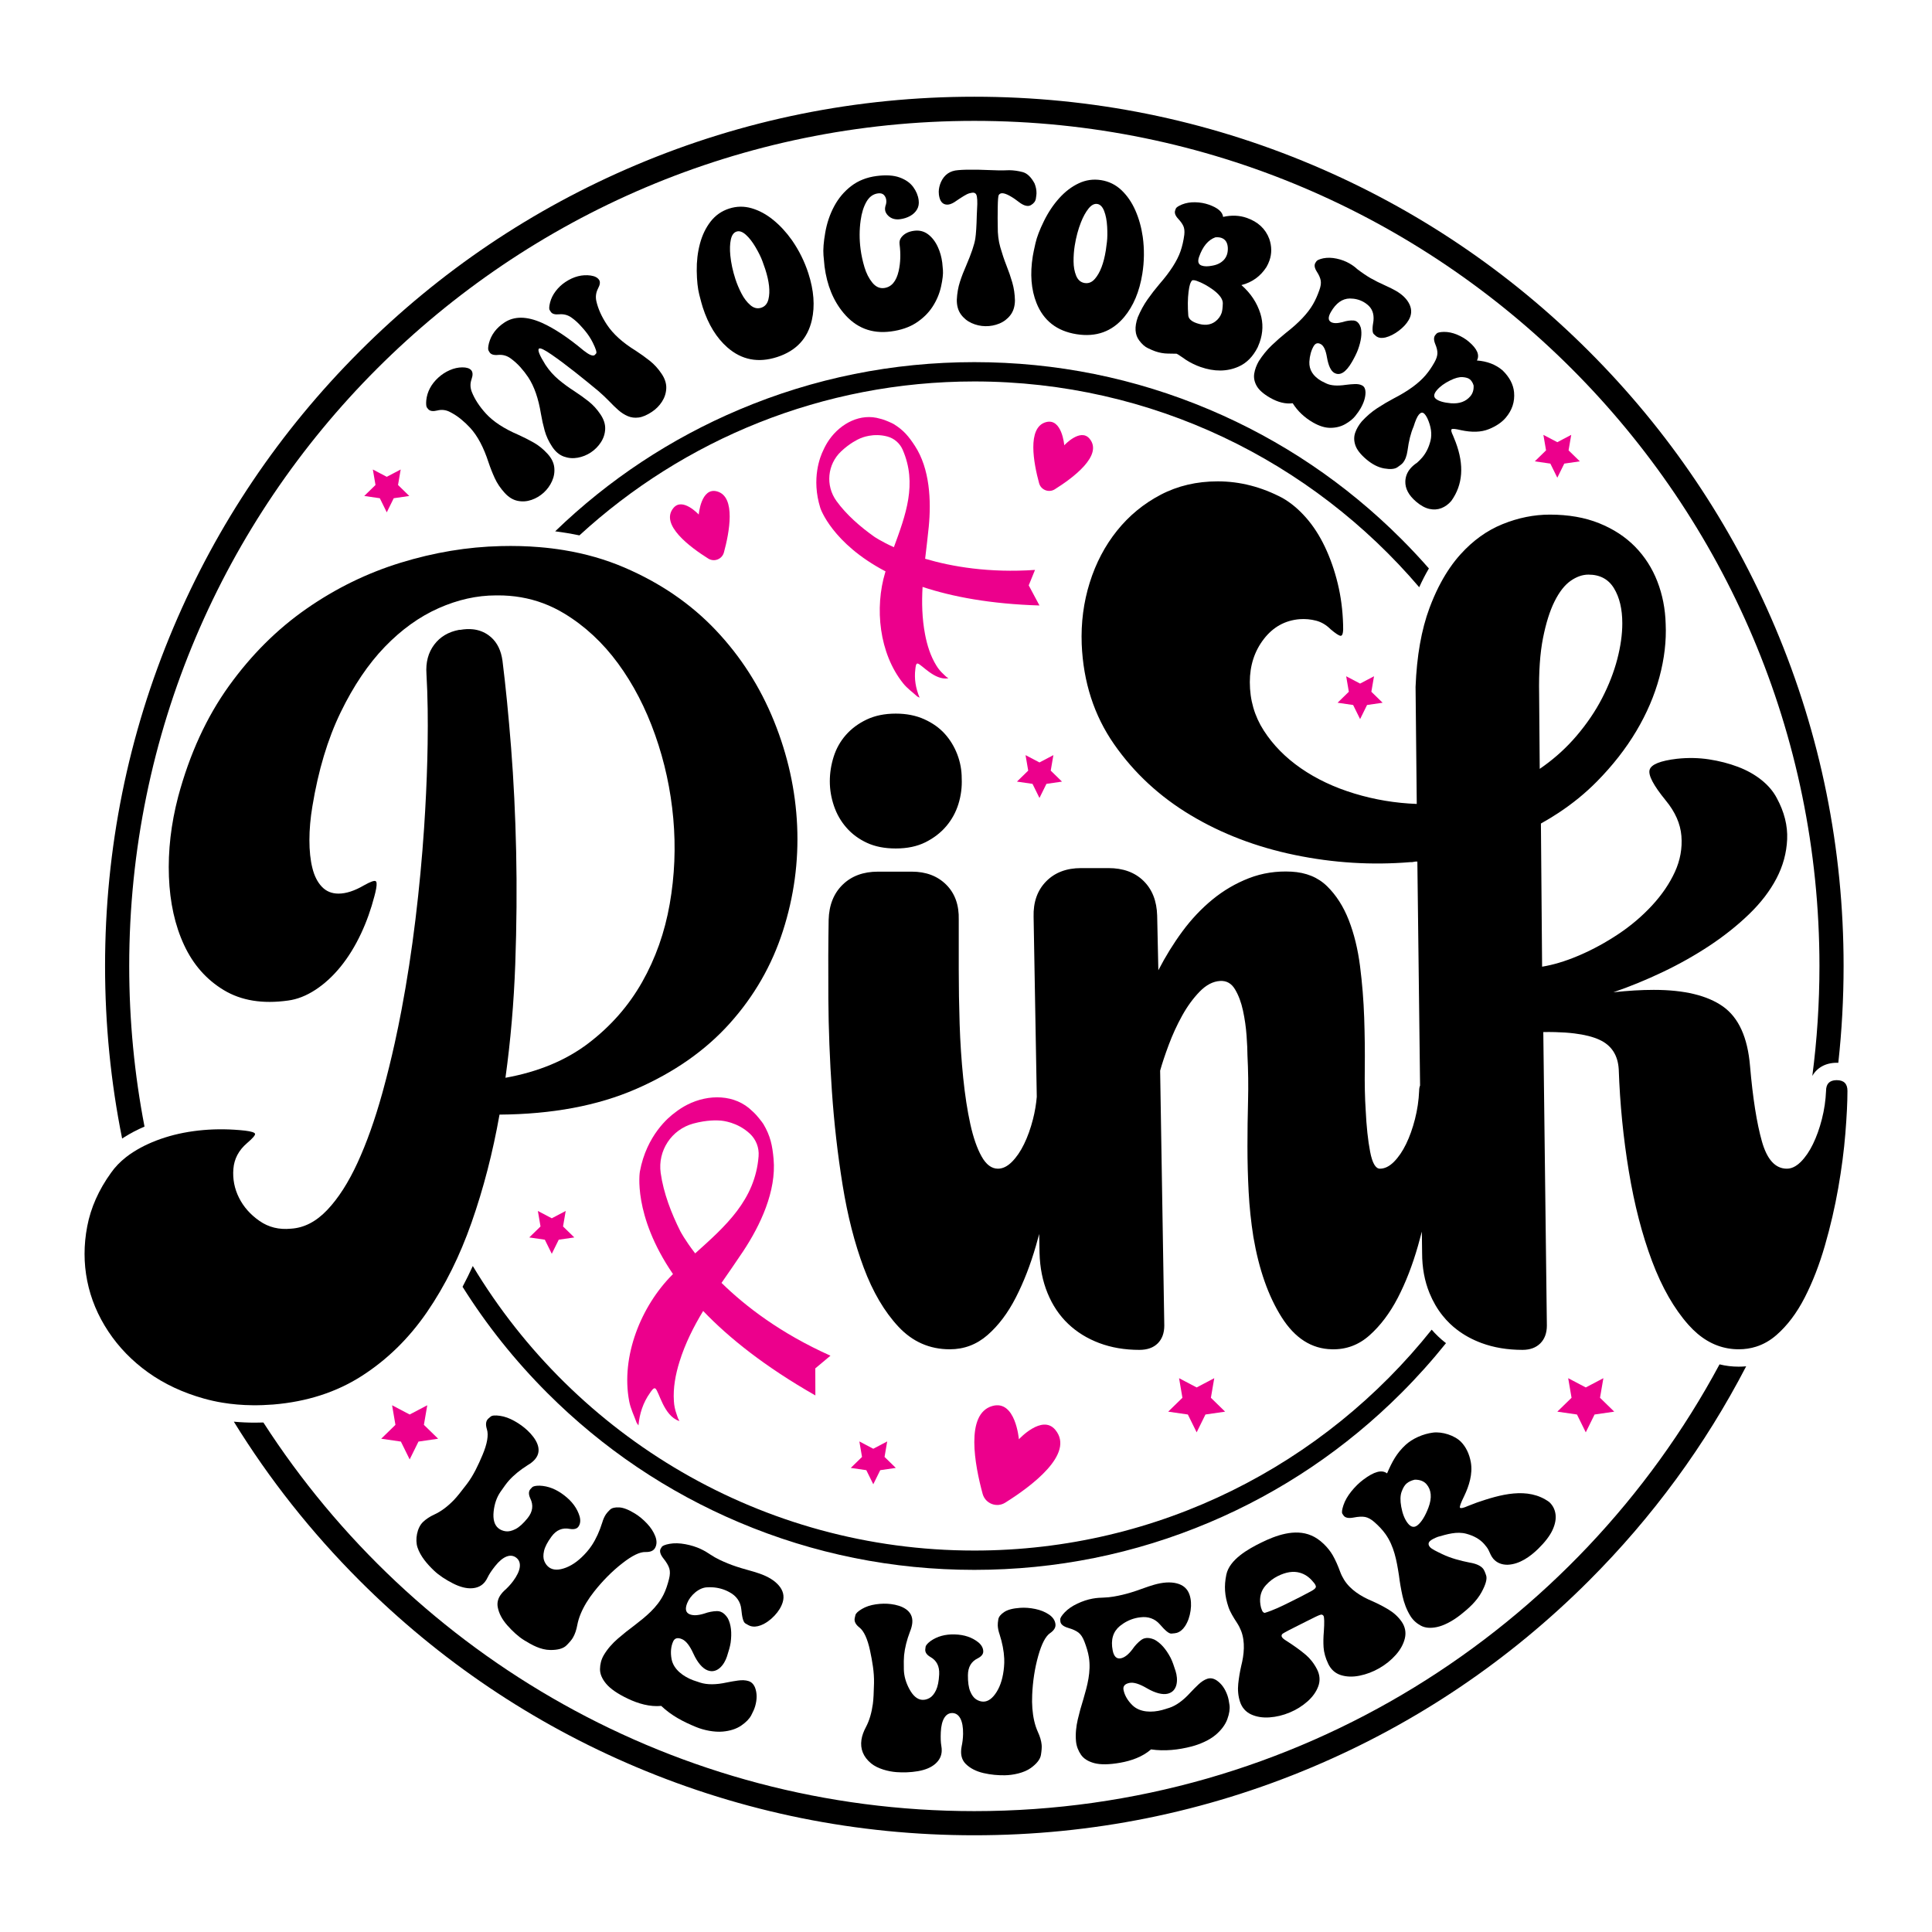 <svg xml:space="preserve" style="enable-background:new 0 0 2000.16 2000.16;" viewBox="0 0 2000.16 2000.16" y="0px" x="0px" xmlns:xlink="http://www.w3.org/1999/xlink" xmlns="http://www.w3.org/2000/svg" id="Layer_1" version="1.1">
<style type="text/css">
	.st0{fill-rule:evenodd;clip-rule:evenodd;fill:#EC008C;}
	.st1{fill:#EC008C;}
</style>
<g>
	<g>
		<path d="M562.91,510c-3.72,3.4-7.95,5.91-12.68,7.54c-4.73,1.62-9.5,1.95-14.33,0.97c-4.82-0.98-9.3-3.72-13.42-8.24
			c-4.38-4.8-7.8-9.88-10.26-15.23c-2.46-5.36-4.64-10.89-6.55-16.61c-4.98-15.32-11.26-27.13-18.84-35.42
			c-2.83-3.1-6.01-6.1-9.53-8.99c-3.52-2.89-7.37-5.41-11.54-7.54c-4.18-2.14-8.49-2.64-12.95-1.52c-4.46,1.12-7.59,0.7-9.4-1.28
			l-1.31-1.6c-0.87-1.07-1.13-3.62-0.79-7.66c0.95-8.94,5.12-16.78,12.51-23.53c3.5-3.19,7.43-5.75,11.79-7.66
			c4.36-1.91,8.71-2.88,13.03-2.9c4.33-0.02,7.37,0.93,9.12,2.85c1.8,1.98,1.94,5.13,0.42,9.47c-1.52,4.34-1.44,8.69,0.26,13.04
			c3.01,7.6,7.89,15.1,14.64,22.49c7.57,8.3,18.76,15.62,33.57,21.97c5.46,2.47,10.76,5.15,15.9,8.07
			c5.14,2.91,9.9,6.77,14.28,11.56c4.12,4.52,6.45,9.22,6.99,14.11c0.53,4.89-0.24,9.63-2.31,14.22
			C569.45,502.68,566.58,506.65,562.91,510z"></path>
		<path d="M674.93,426.36c-5.09,3.38-9.66,5.34-13.71,5.88c-4.05,0.54-7.8,0.07-11.25-1.4c-3.45-1.47-6.72-3.56-9.81-6.28
			c-3.09-2.72-6.18-5.71-9.27-8.98c-3.51-3.63-7.22-7.13-11.11-10.51c-7.03-5.88-15.05-12.39-24.05-19.53
			c-9.01-7.13-17.2-13.25-24.58-18.35c-7.38-5.1-11.74-7.2-13.07-6.31c-1.85,1.23,0.38,6.86,6.68,16.89
			c3.89,5.86,8.42,10.94,13.58,15.27c5.16,4.32,10.7,8.37,16.61,12.15c5.02,3.27,9.85,6.74,14.48,10.4s8.75,8.2,12.35,13.61
			c3.38,5.09,4.97,10.1,4.75,15.01c-0.22,4.92-1.7,9.48-4.46,13.7c-2.75,4.22-6.2,7.7-10.33,10.44c-4.2,2.79-8.76,4.63-13.68,5.51
			c-4.92,0.88-9.7,0.48-14.35-1.2c-4.65-1.68-8.67-5.07-12.05-10.16c-3.59-5.41-6.18-10.96-7.76-16.66s-2.88-11.51-3.88-17.44
			c-2.58-15.9-6.98-28.53-13.2-37.89c-2.33-3.5-5.01-6.95-8.04-10.35c-3.04-3.4-6.46-6.47-10.26-9.22c-3.8-2.75-8.09-3.92-12.86-3.5
			c-4.39,0.44-7.32-0.46-8.8-2.68l-1.05-1.78c-0.7-1.19-0.57-3.75,0.39-7.69c2.3-8.69,7.62-15.8,15.96-21.34
			c10.25-6.81,23.26-6.69,39.04,0.34c12.69,5.7,27.08,15.27,43.16,28.71c5.57,4.38,9.31,5.93,11.22,4.66
			c0.13-0.08,0.65-0.64,1.58-1.67c0.92-1.03-0.24-4.82-3.5-11.37c-1.06-2.14-2.3-4.29-3.74-6.46c-2.24-3.37-4.95-6.76-8.12-10.15
			c-2.86-3.33-6.18-6.37-9.99-9.12c-3.8-2.75-8.09-3.92-12.86-3.5c-4.39,0.44-7.28-0.39-8.68-2.49c-0.08-0.13-0.49-0.77-1.22-1.94
			c-0.73-1.17-0.57-3.79,0.47-7.88c1.04-4.09,2.97-7.98,5.79-11.69c2.81-3.7,6.16-6.85,10.04-9.43c8.59-5.71,17.34-7.94,26.24-6.7
			c4.17,0.62,7.04,2.11,8.61,4.46c1.4,2.1,1.04,5.09-1.06,8.96c-2.17,4.19-2.75,8.57-1.74,13.13c1.81,7.97,5.49,16.13,11.03,24.47
			c6.39,9.61,16.33,18.56,29.81,26.85c5.02,3.27,9.85,6.74,14.48,10.4c4.64,3.66,8.75,8.2,12.35,13.61
			c3.38,5.09,4.95,10.11,4.7,15.05c-0.25,4.94-1.74,9.5-4.46,13.7C682.59,420.08,679.13,423.57,674.93,426.36z"></path>
		<path d="M804.58,369.63c-19.56,6.33-36.74,3.02-51.54-9.94c-11.23-9.86-19.71-23.66-25.46-41.4c-0.82-2.54-2.04-6.97-3.64-13.28
			c-1.6-6.31-2.47-14.46-2.62-24.46c-0.14-9.99,0.96-19.41,3.32-28.25c2.36-8.84,6.03-16.47,11.02-22.91
			c4.98-6.43,11.37-10.91,19.15-13.43c7.78-2.52,15.57-2.63,23.39-0.34c7.81,2.29,15.26,6.32,22.35,12.1
			c7.09,5.78,13.53,12.75,19.31,20.92c7.38,10.62,13.04,22.04,17,34.26c5.74,17.74,6.96,33.89,3.64,48.46
			C836.12,350.54,824.14,363.29,804.58,369.63z M788.06,318.59c3.93-1.27,6.43-4.21,7.51-8.82c1.93-7.93,0.81-18.34-3.36-31.21
			c-0.47-1.45-1.44-4.19-2.9-8.22c-1.46-4.02-3.82-8.8-7.05-14.34c-3.24-5.54-6.61-9.87-10.11-12.99c-3.5-3.12-6.71-4.21-9.61-3.27
			c-2.98,0.97-4.96,3.73-5.93,8.3c-0.97,4.57-1.14,10.05-0.52,16.44c0.75,7.79,2.51,15.94,5.26,24.44c1.6,4.94,3.69,9.91,6.27,14.9
			c2.58,4.99,5.65,9.02,9.21,12.08C780.38,318.96,784.13,319.86,788.06,318.59z"></path>
		<path d="M922.11,343.19c-19.78,2.56-36.06-3.84-48.84-19.22c-10.58-12.65-17.12-28.68-19.64-48.08
			c-0.23-1.74-0.59-5.59-1.09-11.53c-0.5-5.95,0.11-13.85,1.84-23.7c1.73-9.86,4.83-18.95,9.3-27.27s10.35-15.27,17.64-20.84
			c7.29-5.57,16.02-9.01,26.17-10.33c9.7-1.26,17.64-0.76,23.83,1.48c6.19,2.24,10.87,5.51,14.04,9.8
			c3.17,4.29,5.08,8.86,5.71,13.71c0.48,3.71-0.1,6.95-1.75,9.71c-1.65,2.76-4.02,4.99-7.11,6.7c-3.09,1.71-6.57,2.82-10.44,3.32
			c-4.93,0.64-8.97-0.53-12.13-3.51c-1.93-1.83-3.04-3.84-3.33-6.04c-0.17-1.29-0.04-2.69,0.38-4.21c0.81-2.03,1.09-4.11,0.81-6.23
			c-0.27-2.05-1.09-3.77-2.46-5.17c-1.38-1.4-3.39-1.93-6.04-1.59c-5.08,0.66-9.09,3.59-12.04,8.78c-2.95,5.2-4.93,11.6-5.95,19.21
			c-1.37,9.66-1.4,19.56-0.08,29.72c0.8,6.14,2.14,12.38,4.04,18.72c1.9,6.34,4.61,11.67,8.14,15.99c3.53,4.32,7.6,6.18,12.22,5.58
			c7.58-0.98,12.59-6.87,15.05-17.67c1.9-8.49,2.22-17.66,0.94-27.52c-0.36-2.8,0.21-5.19,1.73-7.16c2.89-3.84,7.33-6.15,13.32-6.93
			c5.46-0.71,10.28,0.52,14.46,3.67c4.18,3.16,7.57,7.57,10.15,13.25c2.25,4.87,3.76,10.26,4.52,16.17c0.13,0.99,0.36,3.5,0.69,7.54
			c0.33,4.04-0.32,9.75-1.94,17.13c-1.63,7.38-4.56,14.33-8.8,20.85c-4.24,6.52-9.92,12.09-17.02,16.71
			C941.35,338.85,932.57,341.84,922.11,343.19z"></path>
		<path d="M1020.17,337.69c-4.97-0.08-9.73-1.15-14.28-3.21c-4.55-2.06-8.27-5.1-11.15-9.12c-2.88-4.02-4.27-9.09-4.17-15.2
			c0.34-6.64,1.41-12.76,3.22-18.35c1.81-5.59,3.94-11.15,6.41-16.69c5.4-12.6,8.57-21.95,9.51-28.05
			c0.77-5.03,1.28-13.09,1.54-24.17c0.32-5.8,0.5-9.7,0.53-11.69c0.05-3.21-0.1-5.81-0.45-7.8c-0.42-2.6-1.77-3.93-4.06-3.96
			c-0.61-0.01-1.95,0.24-4.02,0.74c-2.07,0.5-7.17,3.55-15.28,9.15c-2.78,1.71-5.24,2.55-7.38,2.52c-4.81-0.08-7.66-3.49-8.55-10.23
			c-0.13-1.07-0.2-2.1-0.18-3.1c0.05-3.36,0.83-6.75,2.34-10.17c3.49-7.59,9.4-11.66,17.74-12.21c4.82-0.46,11.59-0.61,20.3-0.47
			c3.74,0.06,10.66,0.29,20.74,0.68c2.37,0.04,4.66,0.04,6.88,0c1.68-0.12,3.37-0.17,5.05-0.15c4.58,0.07,9.2,0.72,13.84,1.94
			s8.74,5.15,12.31,11.78c1.39,3.46,2.07,6.88,2.01,10.24c-0.02,0.99-0.24,2.82-0.66,5.49c-0.43,2.67-2.07,4.86-4.92,6.57
			c-1.08,0.67-2.27,0.99-3.57,0.97c-2.14-0.03-4.57-0.95-7.29-2.75c-8.83-6.87-15.16-10.33-18.98-10.4c-1.61-0.03-2.84,0.6-3.7,1.89
			c-0.56,1.37-0.89,5.41-1,12.14c-0.14,8.86-0.14,15.7,0.01,20.52c-0.12,7.64,0.75,14.76,2.63,21.37c1.88,6.6,4.03,12.98,6.45,19.14
			c2.28,5.69,4.27,11.48,5.97,17.35c1.7,5.87,2.61,12.1,2.74,18.67c-0.1,6.11-1.65,11.13-4.66,15.06
			c-3.01,3.93-6.82,6.85-11.44,8.76C1030.04,336.85,1025.21,337.77,1020.17,337.69z"></path>
		<path d="M1114.44,345.98c-20.3-3.25-34.09-14.01-41.38-32.28c-5.52-13.89-6.8-30.03-3.85-48.45c0.42-2.64,1.35-7.13,2.8-13.48
			c1.44-6.35,4.37-14,8.79-22.97c4.41-8.97,9.68-16.85,15.8-23.65c6.12-6.8,12.86-11.93,20.23-15.39
			c7.36-3.46,15.08-4.55,23.16-3.26c8.07,1.29,15.07,4.74,20.99,10.33c5.91,5.59,10.72,12.57,14.41,20.94
			c3.69,8.37,6.25,17.51,7.68,27.41c1.74,12.82,1.59,25.56-0.44,38.24c-2.95,18.41-9.21,33.35-18.79,44.82
			C1151.21,343.32,1134.74,349.23,1114.44,345.98z M1122.93,293.01c4.07,0.65,7.64-0.83,10.69-4.44c5.33-6.19,9.06-15.96,11.2-29.32
			c0.24-1.51,0.62-4.39,1.15-8.64c0.52-4.25,0.6-9.58,0.24-15.98c-0.37-6.4-1.4-11.79-3.1-16.17c-1.7-4.37-4.06-6.8-7.08-7.29
			c-3.09-0.5-6.11,1.07-9.05,4.7c-2.94,3.63-5.59,8.43-7.94,14.4c-2.87,7.28-5.01,15.33-6.42,24.16
			c-0.82,5.13-1.22,10.51-1.19,16.12c0.03,5.62,0.93,10.6,2.71,14.95C1115.93,289.85,1118.85,292.35,1122.93,293.01z"></path>
		<path d="M1195.88,363.66c-1.8-0.63-4.3-1.7-7.5-3.22c-3.19-1.52-6.19-4.18-8.99-7.99c-4.49-5.94-4.99-13.88-1.52-23.84
			c2.9-6.92,6.31-13.16,10.23-18.71c3.92-5.55,8-10.82,12.26-15.82c11.05-12.66,18.32-23.96,21.79-33.92
			c1.81-5.2,3.12-10.93,3.94-17.2c0.39-3.67,0.06-6.66-1-8.97c-1.06-2.31-2.82-4.79-5.3-7.43c-3-3.23-4.06-6.11-3.18-8.64l0.68-1.95
			c0.52-1.27,2.68-2.71,6.48-4.3c4.13-1.63,8.68-2.39,13.66-2.27c4.98,0.12,9.63,0.93,13.96,2.44c9.31,3.25,14.26,7.49,14.87,12.71
			c8.78-1.96,16.92-1.62,24.42,0.99c11.69,4.08,19.48,11.33,23.37,21.75c2.65,7.72,2.71,15.19,0.19,22.41
			c-0.78,2.24-1.8,4.47-3.07,6.7c-6.2,9.65-14.86,15.9-25.96,18.74c9.55,8.35,16.11,18.21,19.67,29.57c3,9.71,2.75,19.62-0.78,29.72
			c-0.58,1.66-1.24,3.33-1.99,5.01c-4.97,9.84-11.65,16.57-20.04,20.2c-11.84,5.18-24.91,5.27-39.19,0.29
			c-5.12-1.79-10.11-4.21-14.94-7.28c-0.38-0.29-1.06-0.78-2.05-1.44c-0.98-0.67-2.01-1.37-3.09-2.11
			c-1.08-0.74-2.05-1.38-2.91-1.93c-0.86-0.54-1.44-0.87-1.73-0.97l-9.17-0.16C1204.65,365.99,1200.28,365.19,1195.88,363.66z
			 M1238.81,334.56c7.72,2.69,14.14,2.14,19.27-1.65c3.17-2.37,5.38-5.33,6.61-8.86c0.7-2.02,1.12-5.31,1.26-9.88
			c0.08-6.04-6.1-12.57-18.54-19.58c-2.93-1.59-5.73-2.85-8.39-3.78c-2.24-0.78-3.88-0.95-4.92-0.5c-0.79,0.86-1.46,2.08-2.01,3.67
			c-0.6,1.73-1.14,4.42-1.6,8.06c-0.9,7.21-0.99,15.48-0.27,24.79C1230.68,330.15,1233.54,332.73,1238.81,334.56z M1244.06,274.96
			c2.81,0.98,6.49,1.01,11.02,0.08c4.99-0.85,8.96-2.82,11.9-5.92c1.42-1.53,2.49-3.3,3.19-5.32c0.76-2.16,1.08-4.6,0.97-7.31
			c-0.31-5.37-2.52-8.77-6.64-10.21c-1.73-0.6-3.81-0.8-6.23-0.59c-7.48,2.65-13.12,9.43-16.92,20.32
			C1239.7,270.77,1240.6,273.76,1244.06,274.96z"></path>
		<path d="M1359.37,437.4c-8.94-5.15-15.96-11.79-21.06-19.93c-7.35,0.97-15.2-0.94-23.54-5.75c-6.82-3.93-11.42-8.01-13.79-12.24
			c-2.37-4.23-3.2-8.5-2.48-12.8c0.71-4.31,2.29-8.58,4.73-12.82c4.03-6.23,8.45-11.65,13.25-16.24c4.8-4.6,9.76-8.95,14.86-13.07
			c13.24-10.28,22.56-20.12,27.98-29.53c2.52-4.37,4.7-9.24,6.56-14.61c1.42-3.85,1.91-7.15,1.45-9.88
			c-0.46-2.73-1.78-5.79-3.98-9.17c-2.42-3.77-2.96-6.81-1.62-9.13l1.13-1.73c0.75-1.15,3.11-2.18,7.06-3.08
			c4.36-0.84,8.99-0.73,13.9,0.33c4.9,1.06,9.31,2.71,13.21,4.96c3.31,1.91,5.92,3.81,7.83,5.7c5.21,3.97,9.9,7.16,14.07,9.56
			c4.44,2.55,9.64,5.15,15.62,7.8c4.33,1.97,7.79,3.69,10.38,5.18c7.02,4.04,11.79,8.77,14.31,14.19
			c2.52,5.42,2.26,10.78-0.79,16.08c-2.33,4.04-5.78,7.78-10.37,11.23c-4.58,3.44-9.15,5.75-13.71,6.92
			c-3.58,0.85-6.52,0.61-8.84-0.73c-0.66-0.38-1.77-1.33-3.33-2.84c-1.56-1.51-1.65-6.06-0.28-13.65c0.74-7.42-1.46-13.09-6.6-17.03
			c-1.08-0.89-2.21-1.67-3.41-2.36c-4.31-2.48-9.15-3.72-14.52-3.73c-7.75,0.13-14.27,4.79-19.57,14
			c-2.97,5.17-2.94,8.63,0.11,10.38c2.58,1.49,6.64,1.49,12.17,0c3.91-1.28,7.66-1.81,11.24-1.6c1.09,0.1,2.07,0.39,2.93,0.89
			c1.99,1.14,3.5,3.34,4.54,6.58c1.39,6.01,0.4,13.63-2.99,22.88c-1.38,3.62-3.4,7.74-6.07,12.38
			c-6.37,11.06-12.53,14.87-18.49,11.44c-3.44-1.98-5.94-7.3-7.48-15.95c-1.21-7.4-3.3-11.95-6.28-13.67
			c-3.18-1.83-5.7-1.12-7.57,2.12c-2.55,4.44-4.02,9.81-4.39,16.12c-0.35,8.26,3.81,14.89,12.49,19.89c0.73,0.42,2.41,1.25,5.04,2.5
			c4.69,2.26,11.43,2.74,20.2,1.44c3.24-0.43,6.3-0.69,9.19-0.79c3.26-0.15,5.92,0.36,7.97,1.55c2.05,1.18,3.13,3.44,3.25,6.76
			c0.07,5.24-1.67,10.94-5.22,17.1c-1.22,2.12-3.02,4.68-5.41,7.67c-2.38,2.99-5.81,5.76-10.27,8.31
			c-4.46,2.55-9.51,3.85-15.15,3.91C1372.02,443.03,1365.93,441.17,1359.37,437.4z"></path>
		<path d="M1466.14,519.4c-7.75-6.58-11.49-13.62-11.23-21.13c0.19-4.95,1.95-9.37,5.27-13.28c1.83-2.15,4.11-4.13,6.84-5.92
			c1.97-1.73,3.75-3.53,5.34-5.39c4.06-4.77,6.93-10.61,8.62-17.49c1.69-6.89,0.62-14.57-3.21-23.04c-1.23-2.45-2.4-4.14-3.5-5.08
			c-1.69-1.44-3.47-1.05-5.35,1.17c-1.73,2.04-3.56,6.2-5.49,12.48c-2.84,6.41-4.93,14.71-6.27,24.91
			c-0.8,5.54-2.43,9.77-4.91,12.68c-0.94,1.11-2.81,2.6-5.61,4.48c-2.8,1.88-7.33,2.27-13.57,1.18c-6.24-1.09-12.45-4.26-18.62-9.51
			c-5.94-5.05-9.69-9.87-11.26-14.46c-1.57-4.59-1.62-8.95-0.17-13.08c1.45-4.13,3.76-8.06,6.93-11.79
			c4.93-5.33,10.18-9.83,15.74-13.48c5.56-3.65,11.25-7.01,17.07-10.09c14.94-7.66,26-15.72,33.17-24.16
			c3.27-3.84,6.27-8.21,9.02-13.09c2.04-3.58,3.1-6.74,3.17-9.49c0.08-2.74-0.69-6-2.3-9.78c-1.63-4.1-1.58-7.16,0.15-9.2l1.34-1.57
			c0.95-1,3.48-1.56,7.59-1.67c4.44-0.04,8.98,0.91,13.61,2.84c4.63,1.93,8.66,4.35,12.1,7.27c8.68,7.37,11.48,13.87,8.41,19.49
			c10.58,0.77,19.42,4.17,26.53,10.21c7.18,7.01,11.16,14.55,11.92,22.62c0.9,9.79-1.96,18.59-8.59,26.4
			c-4.21,4.95-10.16,8.94-17.85,11.98c-7.7,3.04-17.15,3.36-28.35,0.96c-5.92-1.42-9.22-1.72-9.91-0.9
			c-0.69,0.82-0.2,2.94,1.49,6.38c0.8,1.89,1.72,4.17,2.75,6.85c8.99,23.88,7.49,44.18-4.49,60.87c-2.97,3.49-6.4,5.99-10.29,7.5
			c-3.89,1.51-8.03,1.78-12.42,0.8C1475.41,525.9,1470.86,523.41,1466.14,519.4z M1486.44,412.84c2.85,2.42,8.1,3.98,15.75,4.66
			c8.67,0.65,15.34-1.76,19.99-7.23c2.57-3.03,3.71-6.78,3.4-11.25c-0.82-2.7-2.07-4.77-3.76-6.2c-1.57-1.34-4.1-2.13-7.59-2.39
			c-3.49-0.26-7.84,0.91-13.05,3.5c-5.89,2.92-10.42,6.24-13.59,9.97C1484.32,407.73,1483.94,410.72,1486.44,412.84z"></path>
	</g>
	<path d="M810.51,963.9c-11.49,35.67-29.83,67.56-55.05,95.64c-25.22,28.09-57.61,50.74-97.17,67.96
		c-39.58,17.22-86.63,26.04-141.15,26.44c-6.98,39.37-16.61,76.57-28.91,111.63c-3.1,8.83-6.4,17.41-9.9,25.74
		c-3.29,7.81-6.75,15.4-10.39,22.76c-7.88,15.94-16.6,30.83-26.14,44.68c-18.66,27.06-41.11,48.99-67.35,65.8
		c-26.24,16.81-56.79,26.65-91.64,29.53c-7.27,0.57-14.38,0.82-21.34,0.74c-10.75-0.1-21.14-0.99-31.16-2.65
		c-6.54-1.08-12.92-2.5-19.15-4.24c-21.94-6.15-41.2-15.18-57.81-27.07c-16.6-11.89-30.35-26.04-41.21-42.43
		c-10.86-16.41-18.14-33.83-21.83-52.28c-3.69-18.45-3.69-37.31,0-56.58c3.69-19.27,11.89-37.72,24.6-55.35
		c4.18-5.97,9.39-11.39,15.63-16.27c2.34-1.84,4.82-3.59,7.44-5.26c4.77-3.05,9.88-5.83,15.32-8.32c5.52-2.53,11.38-4.78,17.58-6.75
		c12.3-3.89,25.52-6.46,39.67-7.69c14.14-1.23,28.6-1.01,43.36,0.62c6.55,0.83,9.93,1.95,10.15,3.38c0.2,1.44-2.57,4.61-8.31,9.53
		c-8.61,7.38-13.33,16.3-14.14,26.76c-0.83,10.45,1.12,20.4,5.84,29.83c4.71,9.43,11.78,17.43,21.22,23.98
		c9.43,6.57,20.29,9.23,32.6,8c13.53-0.82,26.03-7.28,37.51-19.37c11.48-12.09,21.93-28.39,31.37-48.9
		c9.43-20.5,17.93-44.38,25.52-71.65c0.34-1.22,0.68-2.44,1.01-3.67c4.32-15.78,8.34-32.08,12.05-48.89
		c2.44-11.06,4.75-22.34,6.93-33.85c5.74-30.34,10.55-61.6,14.45-93.79c3.89-32.18,6.86-63.66,8.92-94.41
		c1.64-24.66,2.76-48.27,3.35-70.82c0.14-5.57,0.26-11.07,0.34-16.51c0.19-12.71,0.2-24.72,0.04-36.03
		c-0.19-13.13-0.61-25.3-1.27-36.54c-0.83-11.89,1.85-21.93,8-30.14c6.15-8.2,14.76-13.32,25.83-15.38h1.23
		c4.63-0.82,8.97-1.01,13.03-0.57c6.02,0.65,11.41,2.69,16.18,6.11c0.95,0.69,1.86,1.42,2.72,2.19c6.38,5.7,10.29,13.79,11.73,24.25
		c3.28,26.25,6.25,56.28,8.92,90.11c2.66,33.82,4.4,69.6,5.23,107.32c0.82,37.73,0.51,76.57-0.92,116.55
		c-1.45,39.97-4.83,79.24-10.15,117.77c34.03-6.15,62.63-18.04,85.79-35.67c23.16-17.62,41.72-38.75,55.66-63.35
		c13.94-24.6,23.47-51.55,28.6-80.87c5.13-29.31,6.36-58.83,3.69-88.57c-2.67-29.72-8.91-58.52-18.76-86.41
		c-9.84-27.88-22.65-52.58-38.43-74.11c-15.79-21.52-34.35-38.74-55.66-51.66c-13.96-8.45-28.88-14.05-44.76-16.79
		c-7.89-1.37-16.01-2.03-24.38-1.98c-0.53,0-1.06,0-1.59,0.01c-19.68,0-39.47,4.41-59.35,13.23c-19.89,8.82-38.44,22.14-55.66,39.97
		c-17.22,17.84-32.5,40.5-45.82,67.96c-13.33,27.48-23.06,59.87-29.21,97.18c-2.06,12.3-3.08,23.98-3.08,35.05
		s1.02,20.71,3.08,28.91c2.04,8.21,5.32,14.66,9.84,19.37c4.5,4.72,10.24,7.07,17.22,7.07c7.78,0,16.6-2.86,26.44-8.61
		c6.56-3.69,10.55-5.12,12-4.3c0.25,0.15,0.45,0.39,0.61,0.72c0.74,1.56,0.43,5.22-0.92,10.96c-0.3,1.25-0.62,2.49-0.94,3.73
		c-3.57,13.77-8.18,26.67-13.82,38.71c-6.15,13.13-13.23,24.6-21.22,34.44c-8,9.84-16.71,17.84-26.14,23.99
		c-9.44,6.15-18.86,9.84-28.29,11.07c-26.24,3.69-48.39,0.1-66.42-10.76c-18.05-10.86-31.78-26.45-41.21-46.75
		c-9.44-20.29-14.66-43.86-15.68-70.72c-1.03-26.85,2.15-54.43,9.53-82.72c11.89-44.29,29.42-82.51,52.58-114.71
		c23.16-32.18,49.92-58.83,80.27-79.95c30.33-21.11,62.82-37,97.48-47.66c34.64-10.66,69.19-16.4,103.63-17.22
		c13.78-0.35,27.11,0,40.01,1.08c8.68,0.71,17.15,1.75,25.43,3.11c22.27,3.66,43.1,9.64,62.48,17.95
		c37.31,15.99,68.89,37.62,94.72,64.88c25.83,27.27,45.91,58.64,60.27,94.1c14.35,35.47,22.34,71.65,23.99,108.55
		C826.9,891.94,821.98,928.23,810.51,963.9z"></path>
	<path d="M876.32,856.89c5.74,6.56,12.81,11.79,21.22,15.68c8.4,3.9,18.35,5.84,29.83,5.84c11.89,0,22.14-2.15,30.75-6.46
		s15.78-9.84,21.53-16.61c5.74-6.77,9.94-14.45,12.61-23.06c2.66-8.61,3.79-17.42,3.38-26.45c0-8.61-1.54-16.91-4.61-24.91
		c-3.08-8-7.38-15.07-12.92-21.22s-12.61-11.17-21.22-15.07c-8.61-3.89-18.45-5.84-29.52-5.84c-11.48,0-21.53,2.06-30.14,6.15
		c-8.61,4.1-15.79,9.44-21.53,15.99c-5.75,6.56-9.95,14.05-12.61,22.45c-2.66,8.41-4,16.91-4,25.52s1.44,17.12,4.31,25.52
		C866.27,842.85,870.57,850.33,876.32,856.89z"></path>
	<path d="M1901.55,1118.27c-0.19,0-0.38,0-0.56,0.01c-7.01,0.18-10.51,3.87-10.51,11.06c-0.41,9.84-1.84,19.59-4.3,29.22
		c-2.46,9.64-5.54,18.25-9.23,25.83c-3.69,7.59-7.9,13.74-12.61,18.45c-1.8,1.81-3.63,3.28-5.48,4.38c-2.95,1.8-5.94,2.69-8.97,2.69
		c-11.9,0-20.51-9.43-25.83-28.29c-5.33-18.85-9.44-44.9-12.3-78.11c-2.46-29.52-11.79-50.02-27.98-61.5
		c-16.21-11.47-40.09-17.22-71.65-17.22c-6.57,0-13.23,0.21-19.99,0.61c-6.77,0.42-14.05,1.03-21.84,1.85
		c16.81-5.74,33.83-12.71,51.05-20.91c17.22-8.2,33.41-17.32,48.59-27.37c15.16-10.04,28.8-20.91,40.9-32.6
		c12.09-11.68,21.52-23.98,28.29-36.9c6.76-12.91,10.45-26.44,11.07-40.59c0.61-14.15-2.98-28.39-10.77-42.74
		c-3.68-6.97-9.02-13.23-15.99-18.76c-6.97-5.54-15.06-10.05-24.29-13.53c-9.22-3.48-19.17-6.05-29.83-7.69
		c-10.66-1.63-21.73-1.85-33.21-0.62c-17.22,2.06-26.66,5.85-28.29,11.38c-1.64,5.54,3.89,16.1,16.61,31.68
		c9.84,11.89,15.27,24.19,16.29,36.9c1.02,12.71-1.23,25.12-6.76,37.21c-5.54,12.09-13.44,23.67-23.68,34.75
		c-10.25,11.07-21.83,20.91-34.75,29.52c-12.91,8.61-26.24,15.89-39.97,21.83c-0.59,0.26-1.18,0.51-1.77,0.75
		c-6.83,2.89-13.47,5.29-19.92,7.2c-5.94,1.76-11.73,3.1-17.37,4.04l-1.23-148.22c0.13-0.07,0.26-0.14,0.38-0.21
		c6.22-3.47,12.2-7.1,17.96-10.91c14.62-9.65,27.77-20.39,39.47-32.24c16.4-16.6,30.03-34.03,40.9-52.27
		c10.86-18.24,18.86-36.91,23.99-55.97c5.12-19.07,7.27-37.41,6.46-55.05c-0.42-15.57-3.29-30.23-8.61-43.97
		c-5.34-13.73-13.03-25.73-23.07-35.98c-10.05-10.24-22.45-18.34-37.21-24.29c-14.76-5.94-31.78-8.92-51.04-8.92
		c-16.41,0-32.71,3.29-48.9,9.84c-16.2,6.56-30.75,17.02-43.67,31.37c-7.49,8.33-14.23,18.04-20.2,29.13
		c-3.44,6.37-6.62,13.19-9.55,20.47c-0.76,1.88-1.5,3.8-2.23,5.75c-8.4,22.55-13.22,49.81-14.45,81.8l1.23,121.16
		c-22.14-0.82-43.67-4.41-64.58-10.77c-20.91-6.35-39.36-15.07-55.35-26.14c-15.99-11.07-28.8-24.08-38.44-39.05
		c-9.63-14.96-14.45-31.67-14.45-50.12c0-17.22,4.82-32.08,14.45-44.59c9.64-12.51,22.05-19.38,37.21-20.61
		c5.75-0.4,11.38,0.11,16.91,1.54c5.54,1.44,10.57,4.41,15.07,8.92c5.34,4.52,8.82,6.76,10.46,6.76c2.05,0,2.87-3.89,2.46-11.68
		c-0.41-14.76-2.25-28.91-5.54-42.44c-3.27-13.53-7.69-26.14-13.22-37.82c-5.54-11.69-12.09-21.84-19.68-30.45
		c-7.58-8.61-15.68-15.37-24.3-20.29c-21.72-11.48-44.07-17.22-67.03-17.22c-21.73,0-41.41,4.61-59.05,13.84
		c-17.62,9.22-32.69,21.63-45.2,37.2c-12.5,15.59-21.93,33.52-28.29,53.82c-6.35,20.29-9.12,41.51-8.3,63.65
		c1.64,39.37,12.82,73.91,33.52,103.64s47.15,54.22,79.33,73.49c32.2,19.28,68.18,33.01,107.94,41.21
		c39.78,8.2,79.55,10.66,119.32,7.38h1.84l3.69-0.62h1.85l2.81,231.86c-0.64,1.54-0.96,3.38-0.96,5.54
		c-0.42,9.84-1.85,19.59-4.31,29.22c-2.46,9.64-5.53,18.25-9.22,25.83c-3.69,7.59-7.9,13.74-12.61,18.45
		c-4.72,4.72-9.54,7.07-14.46,7.07c-4.51,0-7.89-5.84-10.14-17.53c-2.26-11.68-3.8-26.14-4.62-43.36
		c-0.82-12.3-1.13-26.75-0.92-43.36c0.2-16.6,0-33.92-0.61-51.97c-0.62-18.03-2.06-35.87-4.31-53.5
		c-2.26-17.63-6.15-33.52-11.68-47.67c-5.54-14.14-13.03-25.83-22.45-35.05c-9.44-9.23-21.74-14.24-36.9-15.07
		c-15.59-0.82-30.25,1.44-43.98,6.76c-13.74,5.34-26.35,12.72-37.82,22.14c-11.49,9.44-21.84,20.41-31.06,32.91
		c-9.23,12.51-17.53,25.94-24.91,40.28l-1.23-56.58c-0.41-15.16-5.13-27.16-14.15-35.98c-9.02-8.81-21.12-13.22-36.28-13.22h-28.29
		c-15.18,0-27.28,4.61-36.29,13.84c-9.02,9.22-13.32,21.43-12.91,36.59l3.29,186.38c-0.67,7.75-1.96,15.43-3.9,23.04
		c-2.46,9.64-5.54,18.25-9.23,25.83c-3.69,7.59-7.9,13.74-12.61,18.45c-4.71,4.72-9.53,7.07-14.45,7.07
		c-6.56,0-12.2-4.2-16.91-12.61c-4.72-8.4-8.61-19.57-11.69-33.52c-3.07-13.93-5.53-29.92-7.38-47.97
		c-1.84-18.04-3.07-36.59-3.69-55.66c-0.61-19.06-0.92-38.02-0.92-56.89v-51.04c0.4-15.17-3.9-27.27-12.92-36.29
		c-9.02-9.01-20.91-13.53-35.67-13.53h-35.05c-15.18,0-27.37,4.52-36.6,13.53c-9.22,9.02-14.04,21.12-14.45,36.29
		c-0.4,23.37-0.51,50.64-0.31,81.79c0.21,31.17,1.44,63.15,3.69,95.95c2.25,32.81,5.94,65.09,11.07,96.86
		c5.13,31.78,12.4,60.28,21.84,85.49c9.42,25.22,21.42,45.61,35.98,61.2c14.54,15.57,32.28,23.37,53.19,23.37
		c14.77,0,27.78-4.92,39.06-14.76c11.27-9.84,21.01-22.76,29.21-38.75s15.17-33.93,20.91-53.81c1.16-4.03,2.27-8.05,3.34-12.08
		l0.35,19.76c0.4,15.17,3.17,29.01,8.3,41.52c5.12,12.5,12.19,23.06,21.22,31.67c9.01,8.61,19.77,15.27,32.29,19.99
		c12.5,4.71,26.34,7.07,41.51,7.07c8.2,0,14.55-2.25,19.07-6.76c4.5-4.52,6.76-10.67,6.76-18.45l-4.3-263.85
		c2.04-7.38,5.01-16.3,8.91-26.75c3.9-10.46,8.51-20.5,13.84-30.14c5.33-9.63,11.38-17.93,18.14-24.91
		c6.77-6.96,13.84-10.65,21.22-11.07c6.56-0.4,11.69,2.46,15.38,8.61c3.69,6.15,6.46,13.53,8.3,22.14
		c1.85,8.61,3.08,17.23,3.69,25.84c0.62,8.61,0.92,15.37,0.92,20.29c0.82,15.99,1.02,31.78,0.62,47.36
		c-0.41,15.58-0.62,31.27-0.62,47.05c0,15.79,0.41,31.47,1.23,47.05c0.82,15.58,2.46,31.16,4.92,46.74
		c5.74,33.61,15.48,61.29,29.22,83.03c13.73,21.72,31.06,32.79,51.97,33.21c14.76,0.4,27.77-4.41,39.05-14.46
		c11.27-10.05,21.01-22.96,29.22-38.74c8.19-15.79,15.16-33.73,20.91-53.82c1.41-4.94,2.75-9.88,4.03-14.81l0.27,22.19
		c0,15.17,2.55,29.01,7.68,41.52c3.56,8.68,8.06,16.43,13.51,23.23c2.38,2.99,4.95,5.81,7.71,8.44c2.19,2.09,4.48,4.06,6.89,5.91
		c7.51,5.82,16.07,10.5,25.71,14.08c12.7,4.71,26.85,7.07,42.43,7.07c7.79,0,13.94-2.25,18.46-6.76c4.5-4.52,6.76-10.67,6.76-18.45
		l-2.03-166.91l-0.84-69.62l-0.82-67.29c4.29-0.07,8.39-0.05,12.31,0.05c7.31,0.18,13.98,0.64,20.01,1.39
		c10.55,1.31,19.15,3.49,25.8,6.55c12.5,5.75,19.16,15.99,19.99,30.75c1.23,35.67,4.71,70.84,10.45,105.48
		c5.74,34.65,13.74,65.59,23.99,92.87c10.24,27.26,22.85,49.29,37.82,66.11c12.06,13.54,25.65,21.64,40.77,24.26
		c3.64,0.64,7.38,0.96,11.2,0.96c6.29,0,12.26-0.89,17.92-2.69c7.62-2.39,14.67-6.42,21.14-12.07
		c11.27-9.84,21.01-22.76,29.21-38.75c8.2-15.99,15.17-33.93,20.91-53.81c5.74-19.89,10.35-39.77,13.84-59.66
		c3.48-19.88,5.94-38.75,7.38-56.58c1.43-17.84,2.15-32.49,2.15-43.98C1912.62,1121.96,1908.93,1118.27,1901.55,1118.27z
		 M1597.42,660.69c3.08-15.57,7.08-28.29,12-38.13c4.92-9.84,10.45-16.91,16.6-21.22c6.15-4.3,12.3-6.45,18.45-6.45
		c11.89,0,20.7,4.71,26.45,14.14c5.74,9.44,8.61,21.53,8.61,36.29c0,11.48-1.75,23.89-5.23,37.21
		c-3.49,13.33-8.71,26.75-15.68,40.28c-6.98,13.53-15.9,26.66-26.76,39.36c-9.68,11.33-20.74,21.51-33.19,30.55
		c-1.52,1.12-3.07,2.21-4.63,3.28l-0.13-16.34l-0.48-61.15C1593.01,695.55,1594.35,676.28,1597.42,660.69z"></path>
	<path d="M1488.74,1383.45c-2.29-2.19-4.48-4.48-6.55-6.88c-110.97,139.27-281.98,228.68-473.49,228.68
		c-220.22,0-413.35-118.25-519.23-294.58c-3.37,7.36-6.9,14.53-10.6,21.5c24.87,39.63,54.21,76.41,87.77,109.97
		c57.41,57.42,124.27,102.49,198.71,133.98c77.08,32.6,158.96,49.13,243.35,49.13c84.4,0,166.27-16.53,243.35-49.13
		c74.45-31.49,141.3-76.56,198.72-133.98c16.44-16.44,31.86-33.65,46.23-51.59C1494.11,1388.32,1491.36,1385.95,1488.74,1383.45z"></path>
	<path d="M1252.05,424.04c-77.08-32.6-158.95-49.13-243.35-49.13c-84.39,0-166.27,16.53-243.35,49.13
		c-70.96,30.02-135.04,72.38-190.6,126.03c8.55,1.09,16.92,2.49,25.11,4.2c107.77-98.91,251.38-159.36,408.84-159.36
		c184.24,0,349.51,82.75,460.59,213.04c3.1-6.86,6.44-13.34,10.02-19.44c-9.14-10.44-18.66-20.61-28.54-30.49
		C1393.35,500.6,1326.5,455.53,1252.05,424.04z"></path>
	<path d="M1837.91,649.78c-45.33-107.16-110.21-203.41-192.86-286.05c-82.64-82.65-178.88-147.53-286.05-192.86
		c-110.96-46.93-228.81-70.73-350.3-70.73c-121.48,0-239.34,23.8-350.3,70.73C551.24,216.2,455,281.08,372.35,363.73
		c-82.64,82.64-147.53,178.89-192.86,286.05c-46.93,110.96-70.72,228.82-70.72,350.3c0,60.58,5.92,120.27,17.67,178.65
		c0.61-0.41,1.23-0.81,1.85-1.21c6.54-4.18,13.68-7.92,21.32-11.19c-10.39-53.84-15.84-109.42-15.84-166.25
		c0-482.44,392.49-874.94,874.93-874.94s874.94,392.5,874.94,874.94c0,38.56-2.51,76.55-7.37,113.81
		c4.77-8.5,13.78-13.62,25.28-13.62c0.54,0,1.08,0.01,1.6,0.03h0.01c3.65-33.08,5.48-66.51,5.48-100.22
		C1908.64,878.6,1884.84,760.74,1837.91,649.78z"></path>
	<path d="M1800.07,1414.88c-6.85,0-13.47-0.79-19.87-2.38c-147.63,275.06-438.09,462.52-771.5,462.52
		c-308.48,0-580.19-160.48-736.02-402.34c-2.99,0.11-5.95,0.16-8.87,0.16c-7.36,0-14.61-0.34-21.72-1.01
		c36.64,59.46,80.19,114.53,130.26,164.6c82.65,82.65,178.89,147.53,286.05,192.86c110.96,46.93,228.82,70.73,350.3,70.73
		c121.49,0,239.34-23.8,350.3-70.73c107.17-45.33,203.41-110.21,286.05-192.86c65.81-65.8,120.35-140.22,162.72-221.91
		C1805.24,1414.76,1802.67,1414.88,1800.07,1414.88z"></path>
	<g>
		<g>
			<path d="M542.64,1698.08c-6.03-3.72-11.91-9.17-17.35-15.3c-5.44-6.13-8.85-12.56-10-19c-0.84-4.69,0.35-9.15,3.38-13.19
				c1.03-1.37,2.27-2.83,3.71-4.1c2.74-2.41,5.86-5.59,8.83-9.58c8.18-10.98,9.16-19.7,3.26-24.25c-5.82-4.49-13.76-1.56-21.86,8.65
				c-3.75,4.73-6.32,8.64-7.73,11.66c-0.84,1.81-1.81,3.4-2.88,4.74c-3.13,3.97-7.56,6.19-13.32,6.58
				c-5.76,0.39-12.38-1.26-19.77-5.03c-7.4-3.78-14.27-8.19-19.54-13.2c-6.94-6.6-14.1-14.78-17.17-24.13
				c-2.61-7.94-0.52-20.28,5.75-26.27c3.09-2.94,7.13-5.64,11.69-7.71c7.13-3.23,13.92-8.46,20.21-14.96
				c3.12-3.22,7.61-8.83,13.55-16.67c6.88-9.09,11.71-19.57,16.06-29.84c4.97-11.7,6.5-20.86,4.64-26.72
				c-1.58-4.97-1.15-8.67,1.35-11.02c0.18-0.17,1.02-0.89,2.51-2.15c1.49-1.27,4.69-1.51,9.58-0.83c4.88,0.68,9.9,2.5,15.11,5.42
				c5.2,2.91,9.72,6.22,13.59,9.89c8.13,7.7,16.42,19.67,7.52,29.85c-1.87,2.14-4.34,4.11-7.37,5.88
				c-7.76,4.88-14.3,10.17-19.53,15.99c-2.07,2.31-5.02,6.24-8.81,11.81c-3.8,5.57-6.18,12.34-7.01,20.34
				c-0.83,8,0.8,13.74,4.75,17.08c2.06,1.74,4.62,2.84,7.65,3.28c3.03,0.45,6.5-0.33,10.37-2.34c3.87-2,8.01-5.79,12.45-11.32
				c5.31-6.61,6.16-13.38,2.73-20.36c-1.87-4.1-1.83-7.27,0.06-9.52c0.1-0.12,0.72-0.78,1.85-1.96c1.12-1.18,3.75-1.73,7.85-1.71
				c8.84,0.36,17.2,3.7,25.37,10c8.24,6.36,13.53,13.56,15.98,21.92c1.1,4.19,0.7,7.69-1.27,10.49c-1.59,2.27-4.58,3.07-8.97,2.34
				c-7.54-1.49-13.85,1.07-18.88,7.9c-4.21,5.71-6.81,10.69-7.77,14.93c-0.96,4.25-0.85,7.79,0.34,10.6
				c1.18,2.81,2.87,4.98,5.04,6.51c4.17,2.93,10.04,3,17.48,0.1c7.43-2.89,14.58-8.37,21.49-16.31c1.86-2.1,3.59-4.37,5.2-6.83
				c4.38-6.68,7.91-14.51,10.71-23.42c0.97-3.37,2.25-6.24,3.84-8.61c0.86-1.29,2.25-2.86,4.17-4.72c1.91-1.86,5.11-2.64,9.56-2.41
				c4.45,0.23,9.88,2.4,16.38,6.41c4.39,2.71,8.52,6.14,12.43,10.31c3.91,4.17,6.75,8.52,8.52,13.09c1.76,4.57,1.73,8.61-0.18,12.12
				c-1.64,3.01-5,4.42-9.99,4.27c-5.89-0.18-13.86,3.78-23.95,11.66c-10.83,8.45-20.5,18.36-29.03,29.12
				c-3.06,3.86-5.77,7.71-8.09,11.54c-4.69,7.74-8.06,15.61-9.48,23.28c-0.91,4.9-2.35,9.43-4.6,13.21
				c-1.25,2.1-3.47,4.75-6.67,7.91c-3.21,3.17-8.75,4.77-16.65,4.7C559.69,1708.1,550.6,1703,542.64,1698.08z"></path>
			<path d="M720.81,1788.02c-13.32-5.44-25.64-11.81-36.24-21.92c-11.91,1.12-23.91-2.42-34.53-7.47
				c-10.58-5.03-18.14-10.25-22.47-15.44c-4.34-5.19-6.45-10.27-6.4-15.18c0.05-4.91,1.26-9.91,3.79-14.27
				c3.84-6.62,9.11-12.44,14.63-17.23c5.51-4.79,11.21-9.33,17.08-13.65c11.87-9.17,23.48-18.44,30.29-32.01
				c2.39-4.77,4.19-10.31,5.67-16.16c1.07-4.22,1.23-7.9,0.29-10.93c-0.94-3.03-2.97-6.42-6-10.22c-3.36-4.21-4.31-7.63-2.97-10.14
				c0.46-0.75,0.7-1.13,1.16-1.88c0.77-1.25,3.52-2.39,8.03-3.22c4.95-0.92,10.47-0.72,16.32,0.36c5.84,1.08,11.17,2.73,16.03,5
				c4.12,1.92,7.48,4.08,9.96,5.75c6.07,4.09,12.72,6.99,18.02,9.16c5.63,2.3,12.22,4.48,19.64,6.51c5.41,1.48,9.8,2.8,13.12,3.97
				c9.02,3.16,15.72,7.24,20.16,12.48c4.44,5.23,5.82,10.94,3.94,17.19c-1.43,4.76-4.26,9.46-8.58,14.02
				c-4.32,4.56-9.09,7.94-14.19,9.91c-4,1.55-7.72,1.73-10.95,0.65c-0.92-0.31-2.57-1.17-4.91-2.58c-2.34-1.41-3.48-6.73-4.25-14.72
				c-0.75-7.8-5.21-13.93-12.28-17.64c-1.49-0.84-3.03-1.58-4.61-2.2c-5.7-2.26-11.73-3.2-18.19-2.85
				c-8.92,0.11-17.92,8.72-20.93,16.35c-2.24,5.65-1.81,9.65,2.39,11.49c3.56,1.55,8.64,1.38,15.13-0.61
				c4.53-1.65,9-2.52,13.43-2.61c1.36,0.01,2.62,0.25,3.8,0.7c2.72,1.06,5.14,3.29,7.3,6.72c3.34,6.39,4.33,14.8,2.92,25.29
				c-0.62,4.11-2.1,8.97-3.79,14.23c-2.69,8.37-10.06,18.35-20.22,14.35c-5.03-1.98-10.2-7.73-14.54-17.23
				c-3.69-8.08-7.5-13.16-11.77-15c-4.55-1.96-7.62-1.15-9.24,2.5c-2.21,4.99-2.89,11.18-1.58,18.14
				c2.05,10.93,12.49,18.19,22.38,21.92c1.09,0.41,3.61,1.27,7.51,2.5c6.97,2.19,16.12,2.21,27.15-0.21c4.1-0.84,8.01-1.5,11.7-2.01
				c4.17-0.58,7.8-0.43,10.9,0.54c3.09,0.97,5.35,3.23,6.79,6.82c2.13,5.67,2.18,12.13,0.04,19.4c-0.74,2.5-2.06,5.58-3.99,9.21
				c-1.93,3.64-5.36,7.2-10.34,10.63c-4.99,3.43-11.38,5.52-19.1,6.23C739.55,1793.46,728.82,1791.3,720.81,1788.02z"></path>
			<path d="M1040.3,1837.9c-6.9,0.1-14.46-0.49-22.13-2.28c-7.67-1.79-13.92-5-18.41-9.53c-3.28-3.31-4.84-7.61-4.76-12.66
				c0.03-1.71,0.17-3.62,0.58-5.49c0.77-3.56,1.41-7.97,1.48-12.94c0.2-13.69-3.95-21.32-11.02-21.52
				c-6.98-0.2-11.48,6.85-12.05,19.88c-0.26,6.03-0.07,10.7,0.53,13.97c0.36,1.96,0.49,3.81,0.42,5.52
				c-0.21,5.05-2.38,9.46-6.6,13.17c-4.22,3.71-10.22,6.3-17.99,7.64c-7.77,1.34-15.36,1.48-22.24,0.99
				c-8.28-0.59-19.59-3.51-26.31-9.09c-8.09-6.71-11.35-14.91-9.96-24.43c0.63-4.36,2.33-8.78,4.66-13.17
				c3.65-6.87,5.94-15.1,7.17-24.07c0.61-4.44,0.96-11.61,1.18-21.44c0.26-11.32-1.78-22.59-4.08-33.45
				c-2.61-12.32-6.42-20.53-10.99-24.06c-3.88-3-5.55-6.19-4.94-9.56c0.04-0.24,0.29-1.32,0.73-3.22c0.44-1.91,2.72-4.04,6.77-6.44
				c4.05-2.4,8.83-3.98,14.35-4.79c5.52-0.81,10.75-0.88,15.69-0.26c10.99,1.37,23.29,6.41,22.1,19.43
				c-0.26,2.84-1.06,5.88-2.39,9.11c-3.24,8.53-5.32,16.68-6.11,24.46c-0.31,3.08-0.4,7.99-0.24,14.72
				c0.17,6.73,2.07,13.58,5.84,20.5c3.78,6.92,8.19,10.57,13.07,10.91c2.54,0.18,5.11-0.45,7.69-1.89c2.58-1.44,4.81-4.11,6.68-8.01
				c1.86-3.9,2.95-9.4,3.3-16.48c0.42-8.47-2.69-14.43-9.19-18.03c-3.71-2.19-5.43-4.77-5.22-7.7c0.01-0.16,0.12-1.05,0.33-2.67
				c0.21-1.62,1.92-3.62,5.08-6.03c6.99-4.94,15.27-7.19,25.09-6.91c9.91,0.29,18.05,3.01,24.64,8.35c3.2,2.75,4.85,5.82,4.9,9.25
				c0.04,2.77-1.84,5.17-5.66,7.14c-6.7,3.21-10.15,8.99-10.22,17.46c-0.06,7.09,0.7,12.64,2.34,16.65c1.63,4,3.7,6.8,6.2,8.39
				c2.49,1.58,5.02,2.36,7.57,2.33c4.89-0.06,9.5-3.44,13.67-10.14c4.17-6.69,6.67-15.3,7.59-25.78c0.27-2.78,0.34-5.64,0.22-8.58
				c-0.34-7.98-2-16.39-4.84-25.26c-1.15-3.3-1.76-6.38-1.86-9.23c-0.05-1.55,0.15-3.63,0.59-6.26c0.45-2.63,2.5-5.12,6.11-7.53
				c3.61-2.41,9.08-3.8,16.47-4.32c4.98-0.35,10.18,0.04,15.63,1.17c5.45,1.13,10.18,3.02,14.17,5.72c4,2.7,6.28,6.01,6.76,9.98
				c0.42,3.4-1.44,6.49-5.48,9.26c-4.77,3.26-8.8,11.11-12.28,23.37c-3.74,13.18-5.73,26.86-6.33,40.54
				c-0.22,4.92-0.17,9.62,0.18,14.09c0.7,9.02,2.51,17.37,5.75,24.44c2.07,4.52,3.5,9.03,3.88,13.42c0.21,2.44-0.04,5.88-0.76,10.31
				c-0.73,4.44-4.19,8.96-10.43,13.49C1060.13,1835.49,1048.66,1837.78,1040.3,1837.9z"></path>
			<path d="M1233.57,1808.1c-13.41,3.48-27.93,5.1-41.92,3.02c-8.9,7.75-20.56,11.81-31.99,13.82c-11.35,2-20.36,2.11-26.77,0.39
				c-6.42-1.72-11-4.65-13.77-8.68c-2.77-4.03-4.66-8.8-5.14-13.82c-0.73-7.62,0.13-15.41,1.77-22.5c1.64-7.09,3.57-14.09,5.77-21
				c4.21-14.36,8.13-28.63,5.79-43.59c-0.83-5.27-2.56-10.83-4.73-16.45c-1.57-4.06-3.55-7.15-6.02-9.08
				c-2.48-1.93-6.04-3.52-10.61-4.86c-5.07-1.49-7.78-3.72-8.15-6.55c-0.06-0.88-0.09-1.32-0.15-2.2c-0.1-1.47,1.43-3.98,4.53-7.27
				c3.41-3.61,7.91-6.64,13.19-9.13c5.27-2.49,10.48-4.22,15.67-5.18c4.4-0.81,8.34-0.99,11.28-1.06
				c7.21-0.16,14.24-1.63,19.76-2.92c5.87-1.37,12.44-3.39,19.62-6.02c5.23-1.92,9.56-3.37,12.93-4.33
				c9.16-2.63,16.98-3.17,23.65-1.48c6.66,1.69,11.1,5.55,13.2,11.73c1.6,4.71,2.01,10.17,1.13,16.39
				c-0.88,6.22-2.81,11.73-5.82,16.29c-2.36,3.57-5.28,5.88-8.54,6.86c-0.93,0.28-2.76,0.53-5.49,0.73
				c-2.72,0.2-6.72-3.48-11.97-9.55c-5.13-5.93-12.29-8.36-20.14-7.3c-1.69,0.18-3.36,0.46-4.99,0.86
				c-5.91,1.44-11.3,4.15-16.29,8.16c-7.08,5.88-9.63,14.3-7.4,25.41c1.25,6.23,4.1,8.92,8.53,7.99c3.75-0.79,7.74-3.86,11.81-9.22
				c2.69-3.96,5.79-7.25,9.33-9.88c1.1-0.77,2.26-1.31,3.48-1.62c2.81-0.7,6.05-0.28,9.78,1.27c6.4,3.29,12.06,9.57,17,18.94
				c1.88,3.71,3.49,8.52,5.17,13.79c2.65,8.34,2.5,20.75-8.08,23.37c-5.22,1.29-12.71-0.42-21.7-5.67
				c-7.64-4.46-13.63-6.41-18.12-5.45c-4.79,1.02-6.78,3.46-5.98,7.37c1.1,5.35,4.11,10.78,9.17,15.71
				c7.91,7.72,20.52,7.64,30.67,4.98c1.12-0.3,3.65-1.05,7.51-2.29c6.9-2.23,14.33-7.49,21.89-15.84c2.84-3.05,5.64-5.85,8.35-8.4
				c3.06-2.88,6.11-4.86,9.2-5.86c3.09-1,6.24-0.46,9.5,1.63c5.04,3.38,8.83,8.62,11.31,15.79c0.85,2.47,1.55,5.74,2.09,9.82
				c0.54,4.08-0.2,8.97-2.28,14.65c-2.08,5.68-6.09,11.08-11.96,16.12C1251.95,1801.7,1241.83,1805.96,1233.57,1808.1z"></path>
			<path d="M1427.95,1727.06c-6.5,3.73-13.34,6.32-20.44,7.75c-7.1,1.43-13.56,1.2-19.31-0.6c-5.76-1.81-10.21-5.72-13.01-11.49
				c-3.01-6.21-4.58-12.14-4.92-17.32c-0.33-5.18-0.23-10.62,0.28-16.32c0.64-9.35,0.47-14.72-0.3-16.16
				c-0.31-0.58-0.87-1.02-1.68-1.32c-0.81-0.31-3.14,0.57-6.94,2.42c-1.95,0.95-5.51,2.72-10.61,5.28
				c-14.3,7.17-22.28,11.12-23.67,12.56c-0.61,0.91-0.72,1.81-0.31,2.7c0.47,1.04,1.76,2.25,3.89,3.6
				c8.29,5.26,15.33,10.3,21.01,15.14c4.41,3.76,8.48,8.84,11.66,15.15c2.89,5.74,3.27,11.65,1.18,17.34
				c-2.1,5.69-5.82,10.94-11.16,15.67c-5.35,4.73-11.47,8.56-18.29,11.42c-6.93,2.91-13.98,4.61-21.08,5.1
				c-7.1,0.49-13.42-0.54-18.92-3.04c-5.5-2.5-9.52-6.96-11.52-13c-2.03-6.12-2.53-12.58-1.88-18.76
				c0.65-6.18,1.67-12.32,3.06-18.43c2.99-11.69,4.32-24.95-0.07-36.31c-1.05-2.71-2.5-5.59-4.27-8.3
				c-3.63-5.55-7.13-11.23-8.85-16.36c-3.96-11.82-4.68-21.61-2.2-33.59c3.25-15.69,22.71-26.58,36.21-33.2
				c14.76-7.24,34.63-14.76,51.82-7.31c8.77,3.6,17.54,12.48,22.1,20.42c2.82,4.91,5.47,10.94,7.73,17.19
				c1.04,2.86,2.46,5.64,3.94,8.05c6.45,10.54,17.92,17.59,29.23,22.26c5.76,2.56,11.32,5.42,16.68,8.62
				c5.36,3.2,10.24,7.49,13.88,12.8c3.59,5.25,4.66,11.18,3.23,17.12c-1.43,5.94-4.54,11.66-9.34,17.07
				C1440.28,1718.64,1434.55,1723.27,1427.95,1727.06z M1357.16,1647.46c3.11-1.66,4.8-3.1,5.07-4.27c0.21-0.67,0.02-1.54-0.57-2.61
				c-0.51-0.93-1.31-1.98-2.41-3.15c-3.82-4.69-8.35-7.74-13.56-9.22c-6.78-1.92-14.3-0.74-22.76,3.45
				c-4.58,2.26-8.75,5.43-12.44,9.51c-4.97,5.5-6.85,12.24-5.59,20.16c0.26,2.03,0.81,4.01,1.67,5.95c0.66,1.49,1.58,2.33,2.76,2.52
				c9.09-2.77,17.76-7.01,26.24-11.24C1344.26,1654.27,1348.58,1652.05,1357.16,1647.46z"></path>
			<path d="M1592.54,1603.36c-8.43,8.26-19.49,16.17-31.81,16.6c-6.28,0.02-11.19-2.1-14.77-6.22c-1.98-2.27-3.37-5.56-4.71-8.55
				c-1.05-2.34-2.95-4.67-4.67-6.64c-4.41-5.03-10.6-8.53-18.47-10.67c-9.95-2.7-20.01,0.5-29.51,3.16
				c-3.47,1.34-5.99,2.62-7.58,3.87c-2.43,1.92-2.7,4.09-0.79,6.53c1.75,2.25,6.75,4.55,12.95,7.55c8.37,4.06,18.58,6.81,28.28,8.72
				c6.62,1.09,11.27,3.12,13.89,6.25c1,1.19,2.08,3.55,3.23,7.11c1.15,3.56-0.43,9.36-4.76,17.29c-5.19,9.5-13.4,16.8-21.53,23.24
				c-9.12,7.23-17.84,11.38-24.54,12.83c-6.71,1.45-12.26,0.97-16.64-1.34c-4.38-2.31-8.21-5.7-10.9-9.99
				c-4-6.39-6.64-13.63-8.23-20.77c-1.59-7.14-2.82-14.37-3.73-21.69c-2.35-15.01-4.95-29.78-13.83-42.35
				c-3.08-4.36-7.03-8.52-11.54-12.49c-3.31-2.92-6.53-4.7-9.63-5.31c-3.1-0.6-7.16-0.31-12.03,0.62c-5.23,1-8.72,0.19-10.31-2.18
				c-0.49-0.73-0.73-1.1-1.22-1.83c-0.74-1.27-0.37-4.24,1.12-8.73c1.61-4.86,4.42-9.67,8.22-14.39c3.8-4.72,7.87-8.73,12.28-12.04
				c11.12-8.38,19.22-10.74,24.68-6.56c5.24-12.16,9.94-20.9,18.94-29.29c7.22-6.73,18.34-11.66,28.71-12.95
				c9.38-1.17,22.37,2.84,29.04,9.73c4.7,4.86,8.48,11.97,10.07,21.17c2.02,11.72-1.77,24.13-6.88,34.74
				c-3.58,7.28-5.09,11.32-4.33,12.17c0.76,0.85,3.52,0.26,8.29-1.87c2.57-1.02,5.67-2.2,9.29-3.57
				c23.56-8.03,52.58-16.74,74.84-0.41c3.57,3.35,5.73,7.49,6.42,12.44c0.69,4.95-0.33,10.48-3.12,16.52
				C1604.45,1590.11,1599.44,1596.6,1592.54,1603.36z M1467.51,1579.08c3.99-3.15,7.93-9.31,11.34-18.34
				c3.84-10.2,3-18.35-2.01-24.15c-2.77-3.2-6.84-4.74-12.15-4.71c-3.39,0.75-6.18,2.03-8.38,3.86c-2.05,1.7-3.78,4.55-5.23,8.57
				c-1.46,4.01-1.58,9.18-0.43,15.52c1.3,7.17,3.48,12.85,6.66,16.98C1460.6,1581.08,1464.01,1581.85,1467.51,1579.08z"></path>
		</g>
	</g>
	<path d="M859.77,1403.52c-51.7-23.12-88.22-51.29-112.8-75.37c7.43-10.82,15.04-21.59,22.37-32.67
		c17.92-27.07,34.54-62.33,31.53-95.67c-1.21-13.53-3.19-23.76-10.56-36.12c-1.1-1.85-7.35-9.7-9.77-11.82
		c-0.48-0.42-0.95-0.86-1.42-1.31c-0.22-0.2-0.34-0.31-0.34-0.31c-17.86-17.65-45.41-17.66-67.17-6.61
		c-4.62,2.35-8.94,5.14-12.94,8.3c-6,4.32-29.28,23.22-36.23,60.99c0,0-7.7,44.73,34.29,106.09c-0.27,0.28-0.55,0.56-0.82,0.83
		c-32.25,32.45-53.28,84.39-44.55,130.71c1.52,8.05,5.06,14.89,7.76,22.47l1.87,2.67c1.11-12.29,4.85-23.67,11.9-33.58
		c1.31-1.84,3.83-6,5.61-4.62c3.88,3.02,8.53,28.18,24.51,33.57c0.83,0.28-0.65-1.63-0.98-2.44c-0.67-1.63-1.1-3.31-1.7-4.97
		c-1.52-4.21-2.41-8.56-2.66-13.03c-0.95-13.73,1.69-27.69,5.76-40.77c5.92-19.03,14.59-36.21,24.54-52.65
		c26.69,27.91,64.02,57.74,116.17,87.45l-0.08-28.01L859.77,1403.52z M719.7,1297.61c-10.68-13.87-15.31-22.84-15.31-22.84
		c-9.27-18.4-17.51-39.63-20.4-60.45c-3.19-23.06,11.17-44.89,33.61-51.08c14.5-3.99,25.41-3.36,27.3-3.2
		c0.19,0.01,0.39,0.02,0.59,0.04c2.34,0.13,17.93,1.49,30.95,13.7c6.32,5.94,9.59,14.45,8.92,23.1v0.11
		C781.82,1242.41,750.96,1269.53,719.7,1297.61z" class="st0"></path>
	<path d="M979.82,700.82c-1.14-0.95-2.12-2.03-3.22-3.03c-2.8-2.54-5.18-5.42-7.14-8.65
		c-6.13-9.85-9.67-21.28-11.81-32.62c-3.12-16.51-3.45-32.72-2.53-48.89c30.89,10.23,70.46,17.69,121.02,19.21l-11.12-20.82
		l6.51-15.99c-47.62,3.22-85.93-3.33-113.75-11.55c1.26-10.98,2.67-22,3.75-33.15c2.64-27.23,1.09-60.05-14.32-83.68
		c-6.25-9.59-11.77-16.42-22.14-22.71c-1.55-0.94-9.3-4.32-11.93-4.94c-0.53-0.13-1.06-0.27-1.58-0.41c-0.24-0.07-0.37-0.1-0.37-0.1
		c-20.27-6.09-40.79,4.79-52.62,21.61c-2.52,3.58-4.62,7.36-6.35,11.29c-2.77,5.59-12.63,28.85-2.89,59.72
		c0,0,11.95,36.34,67.45,65.43c-0.1,0.32-0.2,0.63-0.29,0.94c-11.19,36.9-6.33,83.87,18.47,114.9c4.31,5.4,9.65,9.09,14.66,13.66
		l2.44,1.25c-4.02-9.58-5.74-19.53-4.4-29.69c0.25-1.89,0.48-5.99,2.35-5.66c4.08,0.72,17.48,17.61,31.51,15.31
		C982.24,702.13,980.39,701.29,979.82,700.82z M925.42,566.52c-13.44-6.1-20.42-10.95-20.42-10.95
		c-14.17-10.04-28.7-22.58-39.07-36.94c-11.48-15.91-9.42-37.83,4.84-51.3c9.22-8.7,17.59-12.54,19.06-13.17
		c0.15-0.07,0.3-0.14,0.45-0.21c1.8-0.82,13.94-5.97,28.46-2.02c7.05,1.92,12.85,6.97,15.77,13.67c0.01,0.03,0.02,0.06,0.03,0.08
		C949.85,500.9,937.59,533.27,925.42,566.52z" class="st0"></path>
	<path d="M1127.99,454.17c14.39,17.26-17.47,40.8-36.02,52.41c-6.17,3.86-14.31,0.66-16.22-6.36
		c-5.56-20.42-12.69-57.52,6.94-63.14c16.75-4.8,19.13,23.92,19.13,23.92S1118.53,442.82,1127.99,454.17z" class="st1"></path>
	<path d="M697.22,525.87c-14.39,17.26,17.47,40.8,36.02,52.41c6.17,3.86,14.31,0.66,16.22-6.36
		c5.56-20.42,12.69-57.52-6.94-63.14c-16.75-4.8-19.13,23.92-19.13,23.92S706.69,514.52,697.22,525.87z" class="st1"></path>
	<path d="M1092.51,1480.24c20.72,24.86-25.15,58.74-51.85,75.45c-8.88,5.56-20.61,0.94-23.36-9.16
		c-8.01-29.4-18.27-82.81,9.99-90.91c24.12-6.91,27.55,34.43,27.55,34.43S1078.89,1463.89,1092.51,1480.24z" class="st1"></path>
	<polygon points="1238.87,1436.39 1257.09,1426.81 1253.61,1447.09 1268.34,1461.46 1247.98,1464.41 1238.87,1482.87 
		1229.76,1464.41 1209.4,1461.46 1224.14,1447.09 1220.66,1426.81" class="st1"></polygon>
	<polygon points="1641.72,1436.39 1659.94,1426.81 1656.46,1447.09 1671.19,1461.46 1650.83,1464.41 1641.72,1482.87 
		1632.61,1464.41 1612.25,1461.46 1626.99,1447.09 1623.51,1426.81" class="st1"></polygon>
	<polygon points="424.13,1464.41 442.34,1454.84 438.86,1475.12 453.6,1489.48 433.24,1492.44 424.13,1510.9 
		415.02,1492.44 394.66,1489.48 409.39,1475.12 405.92,1454.84" class="st1"></polygon>
	<polygon points="571.25,1261.26 585.66,1253.68 582.91,1269.73 594.57,1281.09 578.46,1283.43 571.25,1298.03 
		564.05,1283.43 547.93,1281.09 559.59,1269.73 556.84,1253.68" class="st1"></polygon>
	<polygon points="904.09,1499.87 918.5,1492.29 915.75,1508.34 927.41,1519.7 911.29,1522.04 904.09,1536.64 
		896.88,1522.04 880.77,1519.7 892.43,1508.34 889.68,1492.29" class="st1"></polygon>
	<polygon points="400.41,493.63 414.82,486.06 412.07,502.1 423.73,513.47 407.62,515.81 400.41,530.41 393.21,515.81 
		377.09,513.47 388.75,502.1 386,486.06" class="st1"></polygon>
	<polygon points="1612.25,457.78 1626.66,450.21 1623.91,466.25 1635.57,477.62 1619.46,479.96 1612.25,494.56 
		1605.05,479.96 1588.93,477.62 1600.59,466.25 1597.84,450.21" class="st1"></polygon>
	<polygon points="1076.14,789.34 1090.55,781.77 1087.8,797.81 1099.46,809.18 1083.35,811.52 1076.14,826.12 
		1068.94,811.52 1052.82,809.18 1064.48,797.81 1061.73,781.77" class="st1"></polygon>
	<polygon points="1408.08,707.69 1422.49,700.12 1419.74,716.16 1431.4,727.53 1415.28,729.87 1408.08,744.47 
		1400.87,729.87 1384.76,727.53 1396.42,716.16 1393.67,700.12" class="st1"></polygon>
</g>
</svg>
